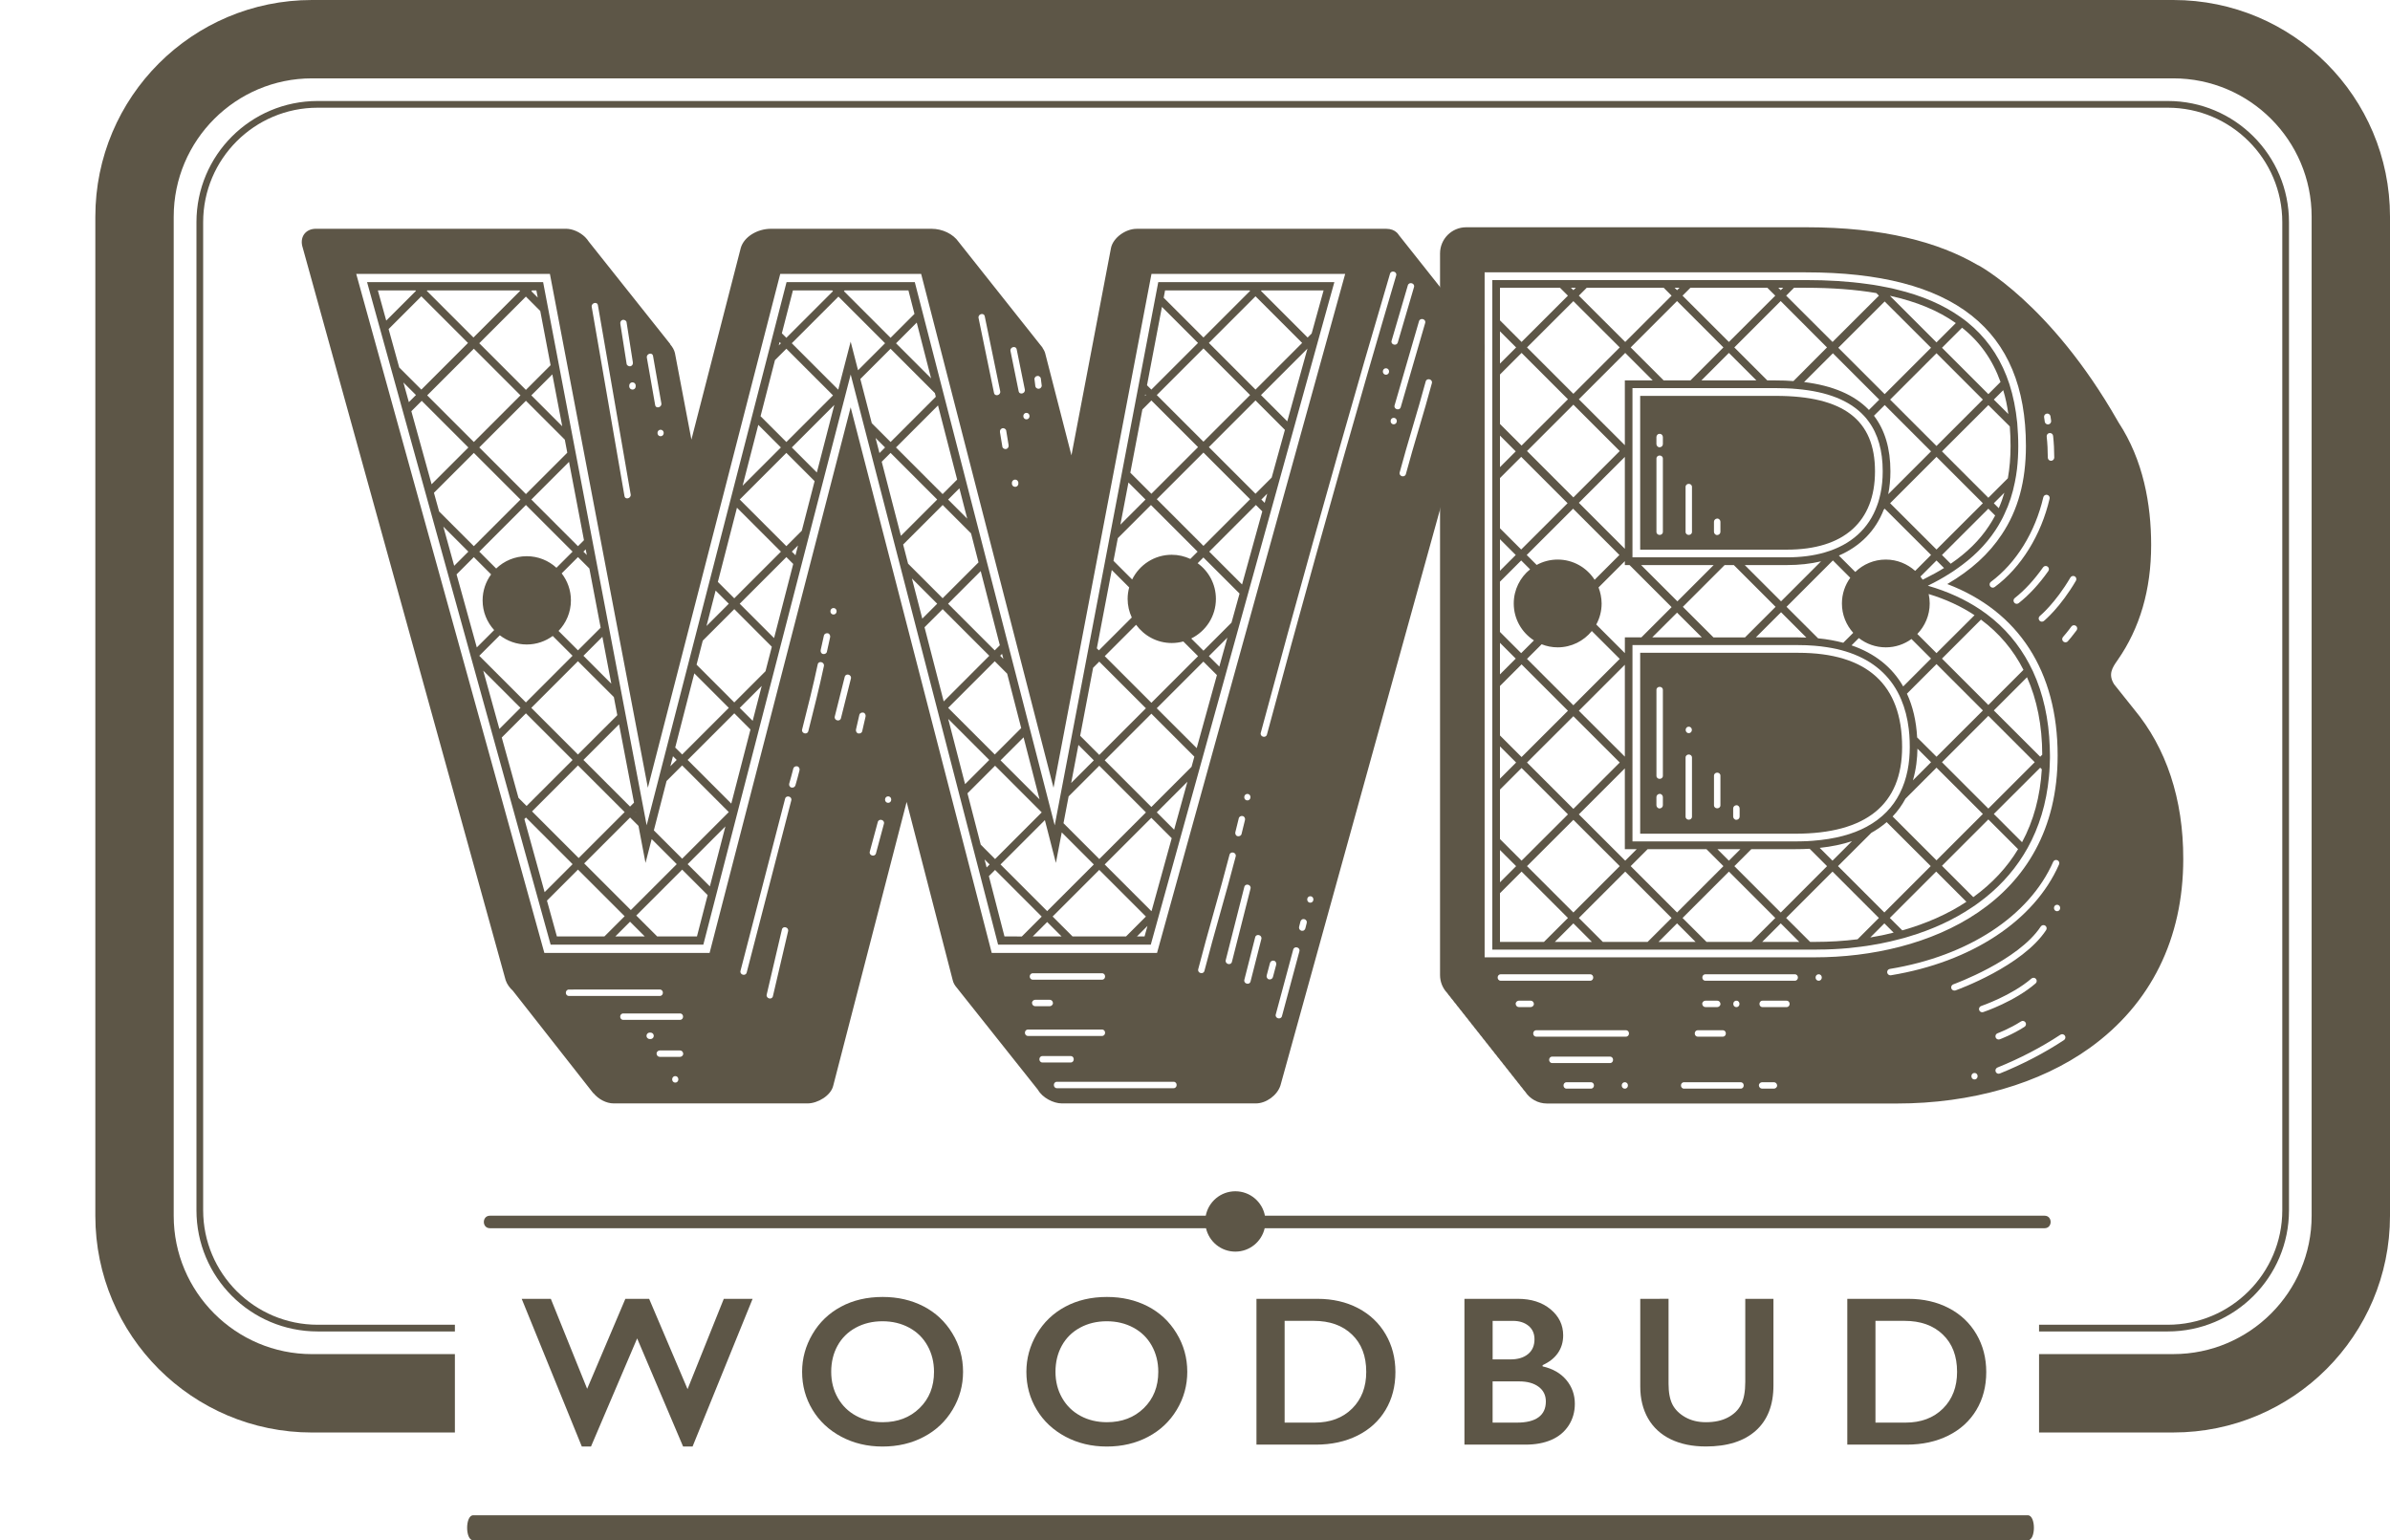 <svg xmlns="http://www.w3.org/2000/svg" xmlns:xlink="http://www.w3.org/1999/xlink" id="WOODBUD_LOGO" x="0px" y="0px" width="87.715px" height="56.534px" viewBox="107.477 26.845 87.715 56.534" xml:space="preserve">
<g>
	<path fill="#5D5647" d="M125.457,71.925c3.748,0,14.791,0,26.281,0c0.113,0.492,0.551,0.859,1.077,0.859   c0.526,0,0.964-0.367,1.077-0.859c12.299,0,24.62,0,28.623,0c0.295,0,0.296-0.459,0-0.459c-4.002,0-16.317,0-28.614,0   c-0.098-0.511-0.547-0.897-1.086-0.897c-0.54,0-0.988,0.387-1.086,0.897c-11.487,0-22.525,0-26.272,0   C125.161,71.466,125.16,71.925,125.457,71.925z"></path>
	<path fill="#5D5647" d="M181.901,82.461c-7.984,0-49.074,0-57.058,0c-0.295,0-0.296,0.918,0,0.918c7.984,0,49.074,0,57.058,0   C182.197,83.379,182.197,82.461,181.901,82.461z"></path>
	<polygon fill="#5D5647" points="131.301,74.517 130.428,74.517 129.026,77.819 127.693,74.517 126.624,74.517 128.83,79.937    129.167,79.937 130.861,75.969 132.547,79.937 132.895,79.937 135.098,74.517 134.041,74.517 132.711,77.831  "></polygon>
	<path fill="#5D5647" d="M141.369,74.791c-0.443-0.228-0.942-0.343-1.496-0.343c-0.577,0-1.088,0.119-1.532,0.358   c-0.444,0.239-0.793,0.574-1.046,1.006c-0.253,0.432-0.38,0.893-0.38,1.383c0,0.508,0.127,0.972,0.38,1.392   c0.253,0.42,0.606,0.75,1.059,0.991c0.453,0.24,0.957,0.36,1.511,0.36c0.562,0,1.067-0.118,1.515-0.355   c0.449-0.236,0.801-0.568,1.057-0.996c0.257-0.427,0.385-0.892,0.385-1.392c0-0.513-0.132-0.985-0.395-1.415   C142.165,75.349,141.812,75.019,141.369,74.791z M141.226,78.528c-0.354,0.345-0.805,0.517-1.354,0.517   c-0.363,0-0.687-0.078-0.975-0.234c-0.287-0.156-0.511-0.375-0.672-0.659c-0.161-0.283-0.242-0.602-0.242-0.958   c0-0.357,0.078-0.678,0.234-0.96s0.379-0.502,0.669-0.659c0.29-0.157,0.616-0.235,0.978-0.235s0.689,0.078,0.978,0.234   c0.29,0.156,0.515,0.376,0.674,0.661c0.159,0.285,0.24,0.605,0.24,0.96C141.757,77.739,141.58,78.183,141.226,78.528z"></path>
	<path fill="#5D5647" d="M149.599,74.791c-0.443-0.228-0.942-0.343-1.496-0.343c-0.577,0-1.088,0.119-1.532,0.358   c-0.444,0.239-0.793,0.574-1.046,1.006c-0.253,0.432-0.379,0.893-0.379,1.383c0,0.508,0.126,0.972,0.379,1.392   c0.253,0.42,0.606,0.75,1.059,0.991c0.453,0.24,0.957,0.36,1.511,0.36c0.562,0,1.067-0.118,1.514-0.355   c0.448-0.236,0.801-0.568,1.057-0.996c0.257-0.427,0.385-0.892,0.385-1.392c0-0.513-0.132-0.985-0.395-1.415   C150.395,75.349,150.041,75.019,149.599,74.791z M149.457,78.528c-0.354,0.345-0.805,0.517-1.354,0.517   c-0.363,0-0.687-0.078-0.975-0.234c-0.287-0.156-0.511-0.375-0.672-0.659c-0.161-0.283-0.242-0.602-0.242-0.958   c0-0.357,0.078-0.678,0.234-0.96c0.156-0.282,0.379-0.502,0.669-0.659c0.289-0.157,0.616-0.235,0.978-0.235   s0.689,0.078,0.978,0.234c0.29,0.156,0.515,0.376,0.674,0.661c0.159,0.285,0.24,0.605,0.24,0.96   C149.987,77.739,149.81,78.183,149.457,78.528z"></path>
	<path fill="#5D5647" d="M157.318,74.858c-0.434-0.227-0.93-0.341-1.486-0.341h-2.242v5.351h2.18c0.575,0,1.084-0.111,1.529-0.333   c0.444-0.222,0.787-0.535,1.029-0.94c0.242-0.404,0.362-0.869,0.362-1.392c0-0.513-0.12-0.976-0.36-1.387   C158.089,75.404,157.751,75.085,157.318,74.858z M157.101,78.545c-0.346,0.343-0.805,0.515-1.377,0.515h-1.1v-3.735h1.065   c0.59,0,1.059,0.167,1.407,0.502c0.349,0.334,0.523,0.79,0.523,1.368C157.621,77.751,157.447,78.201,157.101,78.545z"></path>
	<path fill="#5D5647" d="M164.653,76.506c0.129-0.187,0.194-0.402,0.194-0.648c0-0.383-0.155-0.702-0.464-0.958   c-0.309-0.256-0.709-0.383-1.199-0.383h-1.961v5.351h2.241c0.365,0,0.682-0.058,0.952-0.176c0.27-0.118,0.48-0.293,0.632-0.526   c0.151-0.234,0.227-0.499,0.227-0.795c0-0.334-0.104-0.626-0.312-0.875c-0.209-0.249-0.499-0.416-0.871-0.5V76.95   C164.337,76.84,164.525,76.691,164.653,76.506z M162.258,75.326h0.743c0.237,0,0.429,0.061,0.575,0.182   c0.146,0.121,0.218,0.286,0.218,0.493c0,0.233-0.079,0.414-0.237,0.544c-0.158,0.13-0.374,0.195-0.648,0.195h-0.651L162.258,75.326   L162.258,75.326z M164.211,78.283c0,0.256-0.089,0.449-0.268,0.58c-0.179,0.132-0.443,0.197-0.793,0.197h-0.893v-1.513h0.973   c0.299,0,0.537,0.065,0.715,0.197C164.122,77.876,164.211,78.055,164.211,78.283z"></path>
	<path fill="#5D5647" d="M167.676,74.517v3.217c0,0.449,0.096,0.841,0.287,1.174c0.192,0.333,0.47,0.588,0.833,0.764   c0.364,0.176,0.793,0.264,1.289,0.264c0.789,0,1.399-0.194,1.831-0.58c0.432-0.387,0.648-0.94,0.648-1.66v-3.179h-1.034v3.046   c0,0.355-0.051,0.632-0.153,0.833c-0.102,0.201-0.264,0.359-0.485,0.475c-0.221,0.117-0.49,0.174-0.807,0.174   c-0.288,0-0.541-0.061-0.758-0.184c-0.217-0.123-0.373-0.279-0.47-0.467c-0.096-0.189-0.143-0.443-0.143-0.763v-3.115   L167.676,74.517L167.676,74.517z"></path>
	<path fill="#5D5647" d="M179.001,74.858c-0.434-0.227-0.93-0.341-1.486-0.341h-2.241v5.351h2.18c0.575,0,1.084-0.111,1.529-0.333   c0.444-0.222,0.787-0.535,1.029-0.94c0.242-0.404,0.362-0.869,0.362-1.392c0-0.513-0.12-0.976-0.36-1.387   C179.773,75.404,179.436,75.085,179.001,74.858z M178.785,78.545c-0.346,0.343-0.805,0.515-1.377,0.515h-1.1v-3.735h1.065   c0.59,0,1.059,0.167,1.407,0.502c0.349,0.334,0.523,0.79,0.523,1.368C179.304,77.751,179.131,78.201,178.785,78.545z"></path>
</g>
<g id="Warstwa_6">
	<path fill="#5D5647" d="M195.192,34.797V71.47c0,4.392-3.561,7.952-7.952,7.952h-4.928v-2.877h4.928   c2.799,0,5.076-2.276,5.076-5.076V34.797c0-2.799-2.276-5.076-5.076-5.076h-68.312c-2.799,0-5.076,2.276-5.076,5.076V71.47   c0,2.799,2.276,5.076,5.076,5.076h5.244v2.877h-5.244c-4.392,0-7.952-3.561-7.952-7.952V34.797c0-4.392,3.561-7.952,7.952-7.952   h68.312C191.633,26.844,195.192,30.405,195.192,34.797z"></path>
	<path fill="#5D5647" d="M191.485,35v36.266c0,2.456-1.992,4.448-4.448,4.448h-4.725v-0.246h4.725c2.315,0,4.202-1.887,4.202-4.202   V35c0-2.319-1.887-4.202-4.202-4.202h-67.902c-2.319,0-4.202,1.883-4.202,4.202v36.266c0,2.315,1.883,4.202,4.202,4.202h5.037   v0.246h-5.037c-2.459,0-4.448-1.992-4.448-4.448V35c0-2.456,1.989-4.448,4.448-4.448h67.902   C189.493,30.552,191.485,32.545,191.485,35z"></path>
</g>
<g id="LOGO_WOODBUD_1_">
	<g id="LOGO_1_">
		<g id="B_1_">
			<g>
				<path fill="#5D5647" d="M185.803,52.883l-0.736-0.922c-0.232-0.372-0.06-0.619,0.126-0.885c0.82-1.173,1.233-2.586,1.233-4.227      c0-1.499-0.289-3.114-1.194-4.495c-0.001,0-0.001,0-0.001-0.001c-0.013-0.022-0.026-0.046-0.039-0.068      c-2.473-4.327-5.119-5.71-5.119-5.71l0.004,0.007c-1.453-0.855-3.485-1.396-6.313-1.396h-12.476c-0.531,0-0.96,0.431-0.96,0.962      v26.486c0,0.256,0.101,0.487,0.264,0.659c0.031,0.049,0.067,0.092,0.106,0.134c0.031,0.049,0.067,0.092,0.106,0.134      c0.031,0.049,0.067,0.092,0.106,0.134c0.031,0.049,0.067,0.092,0.106,0.134c0.031,0.049,0.067,0.092,0.106,0.134      c0.031,0.049,0.067,0.092,0.106,0.134c0.031,0.049,0.067,0.092,0.106,0.134c0.031,0.049,0.067,0.092,0.106,0.134      c0.03,0.049,0.067,0.092,0.106,0.134c0.03,0.049,0.067,0.092,0.105,0.134c0.032,0.049,0.068,0.092,0.106,0.134      c0.031,0.049,0.068,0.092,0.106,0.134c0.031,0.049,0.067,0.092,0.106,0.134c0.031,0.049,0.067,0.092,0.106,0.134      c0.031,0.049,0.067,0.092,0.106,0.134c0.031,0.049,0.067,0.092,0.106,0.134c0.031,0.049,0.067,0.092,0.106,0.134      c0.031,0.049,0.067,0.092,0.106,0.134c0.031,0.049,0.067,0.092,0.106,0.134c0.031,0.049,0.067,0.092,0.106,0.134      c0.031,0.049,0.067,0.092,0.106,0.134c0.031,0.049,0.067,0.092,0.106,0.134c0.031,0.049,0.067,0.092,0.106,0.134      c0.031,0.049,0.067,0.092,0.106,0.134c0.031,0.049,0.067,0.092,0.106,0.134c0.031,0.049,0.067,0.092,0.106,0.134      c0.031,0.049,0.067,0.092,0.106,0.134c0.172,0.263,0.466,0.436,0.803,0.436h12.834c2.74,0,5.254-0.725,7.086-2.041      c2.244-1.614,3.43-4.013,3.43-6.933C187.609,56.163,186.977,54.298,185.803,52.883z M183.623,47.999      c0.056,0.034,0.075,0.105,0.042,0.162c-0.578,0.985-1.151,1.454-1.174,1.475c-0.022,0.018-0.049,0.026-0.074,0.026      c-0.035,0-0.068-0.014-0.092-0.043c-0.042-0.05-0.034-0.125,0.017-0.166c0.005-0.004,0.565-0.465,1.12-1.409      C183.494,47.986,183.568,47.968,183.623,47.999z M182.973,60.289c-0.151,0-0.151-0.235,0-0.235      C183.125,60.054,183.125,60.289,182.973,60.289z M181.566,48.981c-0.022,0.017-0.047,0.026-0.073,0.026      c-0.035,0-0.07-0.016-0.093-0.046c-0.041-0.05-0.031-0.125,0.02-0.165c0.364-0.286,0.713-0.665,1.04-1.128      c0.037-0.054,0.112-0.065,0.164-0.028c0.054,0.037,0.066,0.111,0.028,0.165C182.312,48.286,181.947,48.681,181.566,48.981z       M182.828,42.843c0.028,0.264,0.042,0.533,0.042,0.796c0,0.066-0.054,0.119-0.119,0.119c-0.065,0-0.118-0.053-0.118-0.118      c0-0.257-0.013-0.517-0.041-0.772c-0.007-0.065,0.041-0.122,0.105-0.129C182.763,42.732,182.821,42.778,182.828,42.843z       M182.594,42.026c0.065-0.012,0.126,0.033,0.137,0.096c0.019,0.116,0.025,0.172,0.025,0.172      c0.005,0.065-0.042,0.122-0.106,0.129h-0.012c-0.06,0-0.111-0.046-0.118-0.106c0-0.003-0.004-0.053-0.022-0.154      C182.486,42.097,182.53,42.037,182.594,42.026z M182.469,45.095c0.014-0.063,0.079-0.102,0.142-0.088      c0.063,0.016,0.103,0.079,0.088,0.142c-0.313,1.342-1.047,2.525-2.014,3.241c-0.021,0.016-0.046,0.024-0.071,0.024      c-0.036,0-0.072-0.017-0.094-0.047c-0.039-0.053-0.028-0.126,0.024-0.166C181.467,47.516,182.169,46.385,182.469,45.095z       M162.556,62.841c-0.152,0-0.152-0.236,0-0.236h3.281c0.151,0,0.151,0.236,0,0.236H162.556z M163.654,63.809h-0.432      c-0.066,0-0.116-0.054-0.118-0.118c-0.004-0.064,0.056-0.118,0.118-0.118h0.432c0.066,0,0.116,0.054,0.118,0.118      C163.775,63.755,163.715,63.809,163.654,63.809z M165.862,66.802h-0.889c-0.152,0-0.151-0.235,0-0.235h0.889      C166.015,66.566,166.015,66.802,165.862,66.802z M166.565,65.863h-2.12c-0.151,0-0.151-0.236,0-0.236h2.12      C166.716,65.627,166.716,65.863,166.565,65.863z M167.11,66.802c-0.152,0-0.152-0.235,0-0.235      C167.261,66.566,167.261,66.802,167.11,66.802z M167.148,64.894h-3.287c-0.152,0-0.152-0.235,0-0.235h3.287      C167.3,64.659,167.3,64.894,167.148,64.894z M171.359,66.802h-2.075c-0.152,0-0.152-0.235,0-0.235h2.075      C171.511,66.566,171.511,66.802,171.359,66.802z M170.704,64.659c0.151,0,0.151,0.235,0,0.235h-0.914      c-0.152,0-0.152-0.235,0-0.235H170.704z M169.95,63.691c-0.003-0.064,0.056-0.118,0.119-0.118h0.432      c0.066,0,0.114,0.054,0.118,0.118c0.003,0.064-0.056,0.118-0.118,0.118h-0.432C170.003,63.809,169.954,63.755,169.95,63.691z       M171.204,63.574c0.151,0,0.151,0.235,0,0.235C171.052,63.809,171.052,63.574,171.204,63.574z M172.581,66.802h-0.432      c-0.066,0-0.116-0.054-0.119-0.118c-0.003-0.064,0.057-0.118,0.119-0.118h0.432c0.066,0,0.114,0.054,0.118,0.118      C172.702,66.748,172.643,66.802,172.581,66.802z M173.044,63.809h-0.88c-0.151,0-0.151-0.235,0-0.235h0.88      C173.196,63.574,173.196,63.809,173.044,63.809z M173.348,62.841h-3.28c-0.152,0-0.152-0.236,0-0.236h3.28      C173.5,62.605,173.5,62.841,173.348,62.841z M161.964,61.982V36.841h11.781c5.441,0,8.085,2.086,8.085,6.375      c0,1.292-0.29,2.354-0.888,3.248c-0.468,0.709-1.123,1.307-1.999,1.818c2.618,0.996,4.051,3.205,4.051,6.291      c0,5.469-4.8,7.409-8.907,7.409L161.964,61.982L161.964,61.982z M174.224,62.841c-0.151,0-0.151-0.236,0-0.236      C174.376,62.605,174.376,62.841,174.224,62.841z M176.875,62.641c-0.007,0.001-0.013,0.001-0.02,0.001      c-0.056,0-0.106-0.041-0.116-0.099c-0.012-0.064,0.033-0.125,0.097-0.135c2.878-0.472,5.119-1.943,5.994-3.93      c0.026-0.059,0.096-0.087,0.155-0.06c0.06,0.026,0.088,0.096,0.06,0.156C182.141,60.635,179.833,62.156,176.875,62.641z       M179.205,63.202c-0.05,0-0.094-0.03-0.112-0.077c-0.021-0.062,0.01-0.129,0.072-0.151c0.024-0.009,2.38-0.863,3.209-2.121      c0.036-0.055,0.109-0.07,0.163-0.035c0.055,0.036,0.07,0.11,0.035,0.164c-0.872,1.325-3.227,2.179-3.327,2.215      C179.23,63.2,179.217,63.202,179.205,63.202z M179.943,66.464c-0.152,0-0.151-0.236,0-0.236      C180.096,66.227,180.094,66.464,179.943,66.464z M180.226,63.998c-0.05,0-0.096-0.031-0.112-0.08      c-0.021-0.062,0.012-0.129,0.074-0.149c0.011-0.004,1.114-0.379,1.844-1.008c0.05-0.042,0.125-0.037,0.166,0.012      c0.042,0.05,0.037,0.123-0.012,0.166c-0.765,0.661-1.875,1.038-1.922,1.053C180.25,63.996,180.238,63.998,180.226,63.998z       M181.778,64.533c-0.448,0.288-0.889,0.451-0.908,0.458c-0.013,0.004-0.027,0.007-0.041,0.007c-0.049,0-0.093-0.029-0.111-0.077      c-0.022-0.06,0.009-0.129,0.07-0.151c0.004-0.001,0.437-0.163,0.862-0.435c0.055-0.036,0.129-0.019,0.164,0.036      C181.849,64.425,181.834,64.499,181.778,64.533z M183.226,65.02c-0.717,0.473-1.509,0.885-2.353,1.226      c-0.014,0.005-0.029,0.009-0.043,0.009c-0.047,0-0.091-0.028-0.11-0.074c-0.025-0.06,0.005-0.129,0.065-0.154      c0.829-0.335,1.607-0.74,2.311-1.204c0.055-0.035,0.128-0.02,0.164,0.034C183.296,64.911,183.28,64.985,183.226,65.02z       M183.691,49.979c-0.125,0.172-0.296,0.374-0.323,0.403c-0.024,0.026-0.055,0.039-0.088,0.039c-0.028,0-0.057-0.012-0.08-0.031      c-0.049-0.043-0.051-0.119-0.008-0.167c0.026-0.027,0.189-0.219,0.306-0.382c0.038-0.053,0.112-0.064,0.165-0.026      C183.716,49.852,183.729,49.926,183.691,49.979z"></path>
				<path fill="#5D5647" d="M172.649,41.375h-4.976v5.644h5.387c2.083,0,3.231-1.022,3.231-2.874      C176.292,42.256,175.136,41.375,172.649,41.375z M168.506,46.365c0,0.152-0.236,0.151-0.236,0v-2.687      c0-0.152,0.236-0.151,0.236,0V46.365z M168.506,43.143c0,0.033-0.013,0.06-0.035,0.084c-0.021,0.022-0.053,0.033-0.084,0.034      c-0.029,0.003-0.063-0.013-0.083-0.034c-0.021-0.021-0.035-0.054-0.035-0.084v-0.257c0-0.033,0.013-0.06,0.035-0.084      c0.021-0.024,0.053-0.034,0.083-0.035s0.064,0.014,0.084,0.035c0.021,0.021,0.035,0.054,0.035,0.084V43.143z M169.574,46.365      c0,0.152-0.235,0.151-0.235,0v-1.647c0-0.152,0.235-0.151,0.235,0V46.365z M170.618,46.365c0,0.066-0.054,0.116-0.118,0.118      c-0.064,0.004-0.119-0.056-0.119-0.118v-0.369c0-0.066,0.055-0.116,0.119-0.118c0.064-0.004,0.118,0.056,0.118,0.118V46.365z"></path>
				<path fill="#5D5647" d="M173.471,50.805h-5.798v6.64h5.693c2.602,0,3.92-1.071,3.92-3.181      C177.286,51.969,176.001,50.805,173.471,50.805z M169.456,53.518c0.152,0,0.152,0.235,0,0.235      C169.305,53.754,169.305,53.518,169.456,53.518z M168.506,56.4c0,0.066-0.055,0.116-0.119,0.118      c-0.063,0.004-0.118-0.056-0.118-0.118v-0.299c0-0.066,0.054-0.116,0.118-0.118c0.064-0.004,0.119,0.056,0.119,0.118V56.4z       M168.506,55.318c0,0.152-0.236,0.152-0.236,0v-3.15c0-0.151,0.236-0.151,0.236,0V55.318z M169.574,56.817      c0,0.152-0.235,0.151-0.235,0v-2.165c0-0.152,0.235-0.151,0.235,0V56.817z M170.618,56.4c0,0.151-0.236,0.151-0.236,0v-1.082      c0-0.152,0.236-0.152,0.236,0V56.4z M171.323,56.817c0,0.066-0.054,0.116-0.118,0.118c-0.064,0.004-0.119-0.056-0.119-0.118      v-0.299c0-0.066,0.055-0.116,0.119-0.118c0.064-0.004,0.118,0.056,0.118,0.118V56.817z"></path>
			</g>
			<path fill="#5D5647" d="M182.705,54.27c-0.033-1.027-0.239-1.964-0.618-2.786c-0.042-0.089-0.088-0.18-0.134-0.267     c-0.378-0.717-0.9-1.338-1.568-1.836c-0.075-0.057-0.153-0.111-0.234-0.165c-0.55-0.368-1.19-0.663-1.921-0.873     c0.286-0.139,0.552-0.286,0.801-0.446c0.082-0.05,0.163-0.103,0.241-0.16c0.594-0.409,1.074-0.878,1.437-1.428     c0.073-0.109,0.139-0.219,0.201-0.335c0.05-0.088,0.095-0.177,0.134-0.267c0.173-0.359,0.297-0.746,0.38-1.164     c0.033-0.156,0.057-0.314,0.078-0.479c0.031-0.269,0.047-0.552,0.047-0.847c0-0.142-0.003-0.281-0.01-0.418     c-0.007-0.146-0.017-0.29-0.028-0.43c-0.052-0.522-0.149-0.996-0.288-1.428c-0.033-0.102-0.068-0.198-0.106-0.295     c-0.317-0.812-0.802-1.463-1.43-1.971c-0.073-0.061-0.151-0.118-0.229-0.173c-0.659-0.474-1.456-0.812-2.372-1.031     c-0.113-0.031-0.229-0.057-0.347-0.078c-0.085-0.019-0.17-0.035-0.257-0.05c-0.156-0.031-0.314-0.054-0.477-0.075     c-0.703-0.099-1.459-0.144-2.259-0.144h-11.5v24.576h11.843c0.035,0,0.068,0,0.104-0.003c0.382,0,0.763-0.019,1.138-0.054     c0.151-0.014,0.303-0.033,0.451-0.052c0.488-0.064,0.965-0.156,1.428-0.281c0.106-0.026,0.211-0.054,0.314-0.088     c0.845-0.25,1.634-0.607,2.327-1.074c0.085-0.054,0.167-0.113,0.25-0.174c0.654-0.477,1.214-1.062,1.645-1.759     c0.052-0.082,0.102-0.167,0.149-0.253c0.416-0.751,0.689-1.621,0.781-2.62c0.012-0.123,0.021-0.248,0.026-0.375     c0.004-0.099,0.007-0.201,0.01-0.303v-0.092C182.71,54.471,182.708,54.372,182.705,54.27z M180.18,49.587     c0.663,0.491,1.187,1.109,1.56,1.844l-1.289,1.289l-1.702-1.702L180.18,49.587z M177.838,53.912     c-0.033-0.607-0.16-1.145-0.375-1.607l1.086-1.086l1.702,1.702l-1.702,1.699L177.838,53.912z M178.348,54.821l-0.666,0.666     c0.12-0.41,0.163-0.815,0.167-1.164L178.348,54.821z M166.145,48.406l0.965-0.965v0.144h0.173l1.544,1.544l-1.109,1.109h-0.607     v0.579l-1.05-1.05c0.126-0.229,0.197-0.493,0.197-0.772C166.256,48.787,166.215,48.589,166.145,48.406z M165.422,45.3     l1.688-1.685v3.373L165.422,45.3z M175.492,50.072l-0.366,0.365c-0.286-0.075-0.594-0.132-0.923-0.163l-1.159-1.157l1.702-1.702     l0.637,0.637c-0.192,0.265-0.306,0.59-0.306,0.942C175.076,49.409,175.235,49.786,175.492,50.072z M169.937,50.239h-1.822     l0.911-0.908L169.937,50.239z M167.707,47.585h2.663l-1.331,1.331L167.707,47.585z M169.239,49.118l1.532-1.532h0.34l1.532,1.532     l-1.123,1.122h-1.157L169.239,49.118z M171.511,47.585h1.549c0.453,0,0.871-0.047,1.251-0.137l-1.468,1.468L171.511,47.585z      M172.843,49.316l0.93,0.93c-0.099-0.004-0.201-0.007-0.303-0.007h-1.551L172.843,49.316z M174.451,47.12     c-0.409,0.12-0.873,0.181-1.391,0.181h-5.67v-6.211h5.259c0.13,0,0.257,0.003,0.382,0.007c0.137,0.004,0.272,0.014,0.399,0.026     c1.109,0.096,1.92,0.418,2.439,0.965c0.066,0.068,0.127,0.139,0.181,0.217c0.352,0.472,0.524,1.084,0.524,1.836     c0,0.29-0.026,0.564-0.081,0.819c-0.024,0.109-0.05,0.215-0.082,0.317c-0.012,0.038-0.024,0.073-0.038,0.109     C176.068,46.25,175.409,46.842,174.451,47.12z M167.39,50.522h0.441h2.814h2.825c0.208,0,0.41,0.007,0.602,0.024     c0.158,0.012,0.31,0.031,0.456,0.054c0.125,0.019,0.248,0.042,0.366,0.068c0.109,0.026,0.215,0.054,0.317,0.085     c0.88,0.269,1.521,0.77,1.91,1.491c0.047,0.088,0.092,0.177,0.13,0.272c0.137,0.324,0.232,0.685,0.279,1.084     c0.017,0.139,0.028,0.286,0.033,0.434v0.003c0.003,0.075,0.004,0.151,0.004,0.226c0,0.564-0.092,1.166-0.371,1.709     c-0.243,0.477-0.631,0.908-1.223,1.223c-0.498,0.267-1.143,0.448-1.971,0.51c-0.123,0.01-0.25,0.017-0.382,0.019     c-0.082,0.004-0.167,0.004-0.253,0.004h-5.977V50.522z M177.326,52.04c-0.406-0.709-1.043-1.215-1.896-1.508l0.268-0.268     c0.273,0.213,0.616,0.341,0.99,0.341c0.352,0,0.677-0.114,0.942-0.306l0.718,0.718L177.326,52.04z M177.765,47.799     c-0.286-0.257-0.663-0.416-1.077-0.416c-0.436,0-0.831,0.173-1.121,0.455l-0.602-0.602c0.786-0.34,1.35-0.916,1.648-1.688     l0.033-0.033l1.702,1.699L177.765,47.799z M176.846,45.315l1.702-1.702l1.702,1.702l-1.702,1.699L176.846,45.315z      M176.846,41.512l1.702-1.702l1.702,1.702l-1.702,1.702L176.846,41.512z M178.348,43.412l-1.572,1.572     c0.054-0.262,0.081-0.543,0.081-0.84c0-0.836-0.203-1.515-0.604-2.04l0.395-0.392L178.348,43.412z M176.068,41.892     c-0.529-0.552-1.322-0.894-2.38-1.024l1.058-1.057l1.702,1.702L176.068,41.892z M173.298,40.832     c-0.208-0.017-0.423-0.024-0.649-0.024h-0.31l-1.211-1.211l1.702-1.702l1.699,1.702L173.298,40.832z M171.939,40.808h-2.02     l1.01-1.01L171.939,40.808z M169.517,40.808h-0.982l-1.211-1.211l1.702-1.702l1.702,1.702L169.517,40.808z M168.134,40.808     h-1.024v2.377l-1.688-1.685l1.702-1.702L168.134,40.808z M165.221,41.299l-1.702-1.702l1.702-1.699l1.702,1.699L165.221,41.299z      M166.923,43.4l-1.702,1.702l-1.702-1.702l1.702-1.702L166.923,43.4z M166.911,47.215l-0.91,0.91     c-0.287-0.446-0.786-0.742-1.355-0.742c-0.28,0-0.543,0.072-0.772,0.197l-0.365-0.365l1.702-1.699L166.911,47.215z      M164.645,50.605c0.506,0,0.957-0.234,1.253-0.599l1.025,1.023l-1.702,1.702l-1.702-1.702l0.538-0.537     C164.239,50.565,164.437,50.605,164.645,50.605z M167.11,51.244v3.373l-1.688-1.685L167.11,51.244z M166.923,54.832l-1.702,1.702     l-1.702-1.702l1.702-1.699L166.923,54.832z M166.923,58.635l-1.702,1.702l-1.702-1.702l1.702-1.699L166.923,58.635z      M165.422,56.735l1.688-1.688v2.965h0.437l-0.423,0.423L165.422,56.735z M167.947,58.012h2.158l0.623,0.623l-1.702,1.702     l-1.702-1.702L167.947,58.012z M170.507,58.012h0.845l-0.423,0.423L170.507,58.012z M171.753,58.012h1.614     c0.181,0,0.359-0.004,0.526-0.014l0.638,0.638l-1.699,1.702l-1.702-1.702L171.753,58.012z M174.262,57.965     c0.446-0.047,0.84-0.132,1.185-0.246l-0.716,0.716L174.262,57.965z M176.157,57.412c0.212-0.118,0.399-0.25,0.562-0.392     l1.617,1.614l-1.702,1.702l-1.702-1.702L176.157,57.412z M176.938,56.813c0.194-0.205,0.349-0.425,0.472-0.654l1.138-1.138     l1.702,1.699l-1.702,1.702L176.938,56.813z M178.749,54.821l1.702-1.702l1.702,1.702l-1.702,1.702L178.749,54.821z      M178.548,50.817l-0.704-0.703c0.28-0.29,0.455-0.685,0.455-1.12c0-0.119-0.014-0.234-0.038-0.346     c0.628,0.191,1.19,0.45,1.683,0.777L178.548,50.817z M178.107,48.089l-0.067,0.033c-0.026-0.04-0.053-0.078-0.082-0.115     l0.59-0.59l0.276,0.276C178.603,47.831,178.362,47.963,178.107,48.089z M180.472,46.151c-0.342,0.522-0.808,0.979-1.402,1.385     l-0.321-0.321l1.702-1.699l0.25,0.25C180.633,45.898,180.555,46.025,180.472,46.151z M180.833,45.497l-0.181-0.181l0.387-0.387     C180.982,45.126,180.914,45.315,180.833,45.497z M181.238,42.496v0.003c0.019,0.232,0.028,0.47,0.028,0.717     c0,0.42-0.033,0.815-0.099,1.183l-0.716,0.716l-1.702-1.702l1.702-1.699L181.238,42.496z M181.185,42.042l-0.533-0.531     l0.345-0.345C181.082,41.444,181.143,41.736,181.185,42.042z M179.486,38.873c0.654,0.517,1.122,1.18,1.412,1.992l-0.446,0.446     l-1.702-1.702L179.486,38.873z M176.852,37.704c0.963,0.212,1.763,0.543,2.405,0.999l-0.709,0.709l-1.702-1.702L176.852,37.704z      M176.646,37.91l1.702,1.699l-1.702,1.702l-1.702-1.702L176.646,37.91z M173.32,37.407h0.425c0.961,0,1.825,0.064,2.595,0.195     l0.095,0.095l-1.702,1.699l-1.702-1.699L173.32,37.407z M172.921,37.407l-0.089,0.089l-0.089-0.089H172.921z M169.517,37.407     h2.824l0.29,0.29l-1.702,1.699l-1.702-1.699L169.517,37.407z M169.116,37.407l-0.089,0.089l-0.089-0.089H169.116z      M165.712,37.407h2.824l0.29,0.29l-1.702,1.699l-1.702-1.699L165.712,37.407z M165.31,37.407l-0.089,0.089l-0.089-0.089H165.31z      M162.527,37.407h2.204l0.29,0.29l-1.701,1.699l-0.793-0.793C162.527,38.603,162.527,37.407,162.527,37.407z M162.527,39.005     l0.593,0.593l-0.593,0.593V39.005z M162.527,40.591l0.793-0.793l1.702,1.702l-1.702,1.699l-0.793-0.793V40.591z M162.527,42.833     l0.579,0.579l-0.579,0.579V42.833z M162.527,44.392l0.779-0.779l1.702,1.702l-1.702,1.699l-0.779-0.779V44.392z M162.527,46.636     l0.579,0.579l-0.579,0.579V46.636z M162.527,48.195l0.779-0.779l0.326,0.326c-0.365,0.295-0.599,0.747-0.599,1.253     c0,0.569,0.295,1.069,0.741,1.355l-0.469,0.468l-0.779-0.779V48.195z M162.527,50.439l0.579,0.579l-0.579,0.579V50.439z      M162.527,52.023l0.793-0.793l1.702,1.702l-1.702,1.699l-0.793-0.793V52.023z M162.527,54.24l0.593,0.593l-0.593,0.593V54.24z      M162.527,55.826l0.793-0.793l1.702,1.702l-1.702,1.699l-0.793-0.793V55.826z M162.527,58.043l0.593,0.593l-0.593,0.593V58.043z      M162.527,61.416v-1.787l0.793-0.793l1.702,1.702l-0.88,0.878H162.527z M164.541,61.416l0.68-0.68l0.68,0.68H164.541z      M166.302,61.416l-0.88-0.878l1.702-1.702l1.702,1.702l-0.88,0.878H166.302z M168.346,61.416l0.68-0.68l0.68,0.68H168.346z      M170.108,61.416l-0.88-0.878l1.702-1.702l1.702,1.702l-0.88,0.878H170.108z M172.152,61.416l0.68-0.68l0.68,0.68H172.152z      M175.652,61.32c-0.505,0.064-1.029,0.096-1.565,0.096h-0.177l-0.88-0.878l1.702-1.702l1.702,1.702L175.652,61.32z      M176.118,61.253l0.517-0.517l0.34,0.34C176.695,61.147,176.41,61.206,176.118,61.253z M177.293,60.993l-0.458-0.456l1.702-1.702     l1.109,1.109C178.967,60.393,178.169,60.746,177.293,60.993z M179.899,59.773l-1.15-1.15l1.702-1.702l1.091,1.091     C181.136,58.687,180.586,59.275,179.899,59.773z M181.688,57.757l-1.036-1.036l1.702-1.699l0.059,0.059     C182.354,56.078,182.111,56.974,181.688,57.757z M182.354,54.62l-1.702-1.699l1.218-1.218c0.366,0.819,0.557,1.775,0.559,2.842     L182.354,54.62z"></path>
		</g>
		<g id="W_1_">
			<g>
				<path fill="#5D5647" d="M161.845,39.292L161.845,39.292l-3.028-3.818c-0.019-0.032-0.042-0.059-0.068-0.085l-0.012-0.014      l-0.001,0.001c-0.089-0.082-0.217-0.133-0.376-0.133h-9.166c-0.41,0-0.859,0.327-0.941,0.695l-1.453,7.62l-0.965-3.751      c-0.021-0.073-0.058-0.139-0.101-0.202l0.004-0.003l-0.041-0.05c-0.01-0.013-0.02-0.027-0.033-0.041l-3.004-3.787      c-0.201-0.292-0.596-0.482-0.996-0.482h-5.893c-0.491,0-0.982,0.286-1.105,0.695l-1.814,7.043l-0.604-3.175      c-0.026-0.116-0.091-0.226-0.176-0.324l0.007-0.003l-2.994-3.765c-0.037-0.056-0.079-0.111-0.129-0.16l-0.004-0.005      c-0.094-0.091-0.209-0.168-0.331-0.222c-0.122-0.054-0.252-0.085-0.378-0.085h-9.166c-0.408,0-0.613,0.327-0.49,0.695      l7.447,26.884c0.05,0.148,0.146,0.281,0.265,0.389l2.955,3.765l0.001-0.009c0.185,0.226,0.474,0.379,0.743,0.379h7.119      c0.368,0,0.859-0.287,0.941-0.655l2.693-10.411l1.691,6.542c0.022,0.103,0.08,0.198,0.155,0.284l2.974,3.742      c0.164,0.289,0.564,0.498,0.877,0.498h7.121c0.368,0,0.778-0.287,0.9-0.655l7.448-26.884      C161.982,39.607,161.95,39.422,161.845,39.292z M159.145,37.32c0.042-0.146,0.271-0.083,0.227,0.063      c-0.198,0.678-0.397,1.353-0.595,2.031c-0.042,0.146-0.271,0.083-0.227-0.063C158.748,38.674,158.947,37.998,159.145,37.32z       M145.478,40.677c0.021-0.022,0.053-0.033,0.083-0.034c0.029-0.003,0.063,0.013,0.083,0.034c0.012,0.012,0.02,0.024,0.025,0.038      c0.008,0.014,0.012,0.029,0.01,0.046c0.01,0.079,0.02,0.157,0.03,0.235c0.004,0.03-0.016,0.063-0.035,0.084      c-0.021,0.022-0.054,0.033-0.084,0.035c-0.029,0.001-0.063-0.014-0.083-0.035c-0.012-0.012-0.02-0.024-0.025-0.038      c-0.007-0.014-0.011-0.029-0.01-0.046c-0.01-0.079-0.02-0.157-0.029-0.235C145.438,40.731,145.457,40.698,145.478,40.677z       M145.148,42.235c-0.152,0-0.152-0.235,0-0.235C145.299,42,145.299,42.235,145.148,42.235z M144.79,39.666      c0.1,0.493,0.2,0.984,0.299,1.475c0.03,0.149-0.197,0.212-0.227,0.063c-0.1-0.491-0.2-0.982-0.299-1.475      C144.532,39.582,144.759,39.519,144.79,39.666z M144.851,44.567v0.029c0,0.021-0.004,0.042-0.016,0.06      c-0.005,0.008-0.012,0.016-0.018,0.024c-0.016,0.014-0.033,0.025-0.053,0.03c-0.01,0.001-0.02,0.003-0.031,0.004      c-0.016,0-0.031-0.004-0.045-0.01c-0.014-0.005-0.028-0.013-0.038-0.025c-0.012-0.012-0.02-0.024-0.025-0.038      c-0.008-0.014-0.012-0.029-0.01-0.046v-0.029c0-0.021,0.005-0.042,0.016-0.059c0.007-0.008,0.012-0.016,0.019-0.024      c0.014-0.014,0.031-0.025,0.051-0.03c0.012-0.003,0.021-0.004,0.031-0.004c0.017-0.001,0.031,0.003,0.046,0.01      c0.014,0.004,0.027,0.012,0.038,0.025c0.011,0.01,0.019,0.024,0.024,0.038C144.85,44.535,144.853,44.551,144.851,44.567z       M144.26,42.565c0.056-0.019,0.134,0.021,0.145,0.082c0.029,0.177,0.059,0.355,0.088,0.532c0.011,0.065-0.017,0.123-0.083,0.145      c-0.056,0.018-0.134-0.021-0.145-0.082c-0.029-0.177-0.059-0.355-0.088-0.532C144.167,42.645,144.195,42.587,144.26,42.565z       M143.618,38.455c0.189,0.916,0.379,1.832,0.567,2.748c0.031,0.149-0.196,0.212-0.227,0.063      c-0.188-0.916-0.378-1.832-0.567-2.748C143.36,38.369,143.588,38.306,143.618,38.455z M131.721,42.855      c-0.151,0-0.151-0.236,0-0.236C131.874,42.619,131.874,42.855,131.721,42.855z M131.444,39.91      c0.102,0.579,0.204,1.16,0.305,1.739c0.027,0.148-0.201,0.212-0.227,0.063c-0.101-0.579-0.203-1.16-0.305-1.739      C131.191,39.824,131.418,39.761,131.444,39.91z M130.773,40.914c0.011,0.01,0.019,0.024,0.024,0.038      c0.008,0.013,0.012,0.029,0.01,0.045v0.03c0,0.021-0.004,0.041-0.016,0.059c-0.005,0.008-0.012,0.016-0.018,0.024      c-0.014,0.014-0.033,0.025-0.053,0.03c-0.01,0.001-0.02,0.004-0.031,0.004c-0.016,0-0.031-0.004-0.045-0.01      c-0.014-0.004-0.028-0.013-0.038-0.025c-0.012-0.012-0.02-0.024-0.025-0.038c-0.008-0.013-0.012-0.029-0.01-0.045v-0.03      c0-0.021,0.005-0.041,0.016-0.059c0.007-0.008,0.012-0.016,0.019-0.024c0.014-0.014,0.031-0.025,0.051-0.03      c0.012-0.001,0.021-0.004,0.031-0.004c0.017-0.001,0.031,0.004,0.046,0.01C130.749,40.893,130.762,40.902,130.773,40.914z       M130.326,38.586c0.058-0.014,0.135,0.02,0.146,0.083c0.077,0.49,0.154,0.981,0.231,1.471c0.01,0.063-0.014,0.126-0.082,0.146      c-0.057,0.014-0.135-0.02-0.146-0.083c-0.077-0.49-0.154-0.981-0.231-1.471C130.234,38.669,130.259,38.606,130.326,38.586z       M129.421,38.049c0.401,2.313,0.801,4.626,1.202,6.941c0.026,0.149-0.202,0.212-0.227,0.063      c-0.401-2.313-0.801-4.626-1.202-6.941C129.168,37.962,129.396,37.899,129.421,38.049z M128.358,63.4      c-0.152,0-0.152-0.235,0-0.235c1.111,0,2.223-0.001,3.334-0.001c0.152,0,0.151,0.236,0,0.236H128.358z M130.352,64.042h2.081      c0.151,0,0.151,0.235,0,0.235h-2.081C130.201,64.278,130.201,64.042,130.352,64.042z M131.46,64.908      c-0.004,0.014-0.012,0.028-0.024,0.038c-0.012,0.011-0.024,0.02-0.038,0.025c-0.014,0.008-0.029,0.011-0.046,0.01h-0.029      c-0.021,0-0.042-0.005-0.059-0.016c-0.008-0.007-0.016-0.012-0.024-0.019c-0.016-0.014-0.026-0.031-0.031-0.051      c-0.001-0.011-0.003-0.021-0.004-0.031c-0.001-0.017,0.003-0.031,0.01-0.046c0.004-0.014,0.012-0.027,0.025-0.038      c0.01-0.012,0.022-0.019,0.037-0.024c0.014-0.008,0.029-0.012,0.046-0.01h0.029c0.021,0,0.042,0.004,0.059,0.016      c0.008,0.005,0.017,0.012,0.025,0.018c0.014,0.014,0.025,0.033,0.03,0.053c0.001,0.01,0.003,0.02,0.004,0.031      C131.471,64.878,131.468,64.894,131.46,64.908z M132.26,66.579c-0.152,0-0.151-0.236,0-0.236      C132.412,66.343,132.411,66.579,132.26,66.579z M132.433,65.636h-0.741c-0.066,0-0.116-0.054-0.118-0.118      c-0.004-0.064,0.056-0.118,0.118-0.118h0.741c0.066,0,0.116,0.054,0.118,0.118C132.555,65.583,132.495,65.636,132.433,65.636z       M136.401,61.023c-0.186,0.795-0.372,1.591-0.558,2.387c-0.035,0.148-0.263,0.085-0.227-0.063      c0.186-0.795,0.372-1.591,0.558-2.387C136.208,60.813,136.435,60.876,136.401,61.023z M136.518,56.223      c-0.546,2.106-1.092,4.212-1.637,6.318c-0.038,0.147-0.265,0.084-0.227-0.063c0.545-2.106,1.091-4.212,1.637-6.318      C136.329,56.014,136.557,56.077,136.518,56.223z M136.82,55.117c-0.045,0.185-0.097,0.369-0.15,0.552      c-0.019,0.064-0.083,0.096-0.146,0.082c-0.062-0.013-0.1-0.085-0.082-0.145c0.051-0.183,0.104-0.367,0.15-0.552      c0.016-0.064,0.084-0.096,0.146-0.082C136.802,54.987,136.835,55.058,136.82,55.117z M137.715,51.293      c-0.171,0.801-0.372,1.595-0.572,2.388c-0.038,0.148-0.265,0.085-0.227-0.063c0.201-0.794,0.402-1.588,0.572-2.388      C137.519,51.081,137.746,51.144,137.715,51.293z M137.943,50.235c-0.039,0.177-0.079,0.355-0.118,0.532      c-0.014,0.064-0.085,0.096-0.145,0.082c-0.065-0.014-0.096-0.085-0.083-0.145c0.039-0.177,0.079-0.355,0.118-0.532      c0.014-0.065,0.087-0.096,0.146-0.083C137.925,50.103,137.956,50.174,137.943,50.235z M138.068,49.163      c0.151,0,0.151,0.236,0,0.236C137.916,49.401,137.916,49.163,138.068,49.163z M138.706,51.751      c-0.122,0.485-0.243,0.969-0.365,1.454c-0.037,0.147-0.264,0.084-0.227-0.063c0.122-0.486,0.243-0.97,0.365-1.454      C138.516,51.54,138.743,51.602,138.706,51.751z M139.244,53.146c-0.042,0.179-0.082,0.357-0.123,0.536      c-0.014,0.065-0.085,0.096-0.145,0.083c-0.064-0.014-0.096-0.085-0.083-0.146c0.042-0.179,0.082-0.357,0.123-0.536      c0.014-0.065,0.085-0.096,0.146-0.083C139.225,53.014,139.257,53.085,139.244,53.146z M139.918,57.081      c-0.096,0.361-0.194,0.724-0.292,1.085c-0.039,0.147-0.267,0.084-0.227-0.063c0.097-0.362,0.195-0.724,0.293-1.085      C139.73,56.871,139.958,56.934,139.918,57.081z M140.073,56.311c-0.152,0-0.152-0.236,0-0.236      C140.224,56.075,140.224,56.311,140.073,56.311z M138.697,41.795l-5.177,20.025h-6.065l-6.904-24.921h7.108l3.595,18.859      l4.858-18.859h5.172l4.858,18.859l3.595-18.859h7.109l-6.905,24.921h-6.067L138.697,41.795z M153.257,55.986      c0.152,0,0.151,0.236,0,0.236C153.104,56.223,153.104,55.986,153.257,55.986z M153.169,56.942      c-0.041,0.172-0.087,0.341-0.126,0.512c-0.014,0.064-0.085,0.096-0.146,0.082c-0.063-0.013-0.096-0.084-0.082-0.145      c0.041-0.172,0.087-0.341,0.126-0.512c0.014-0.064,0.084-0.096,0.145-0.082C153.15,56.812,153.183,56.881,153.169,56.942z       M145.383,62.803c-0.152,0-0.151-0.236,0-0.236h2.538c0.152,0,0.151,0.236,0,0.236H145.383z M146.121,63.659      c0.003,0.063-0.056,0.118-0.118,0.118h-0.532c-0.066,0-0.116-0.054-0.118-0.118c-0.004-0.064,0.056-0.119,0.118-0.119h0.532      C146.069,63.54,146.118,63.595,146.121,63.659z M145.206,64.868c-0.151,0-0.151-0.235,0-0.235h2.715      c0.152,0,0.151,0.235,0,0.235H145.206z M145.738,65.606h1.033c0.151,0,0.151,0.236,0,0.236h-1.033      C145.585,65.842,145.585,65.606,145.738,65.606z M150.547,66.786h-4.279c-0.151,0-0.151-0.236,0-0.236h4.279      C150.699,66.549,150.699,66.786,150.547,66.786z M151.453,62.417c0.362-1.407,0.786-2.794,1.148-4.199      c0.038-0.148,0.265-0.085,0.227,0.063c-0.362,1.405-0.786,2.794-1.148,4.199C151.642,62.627,151.415,62.564,151.453,62.417z       M152.463,62.084c0.227-0.895,0.456-1.79,0.682-2.687c0.038-0.147,0.265-0.084,0.227,0.063      c-0.226,0.896-0.454,1.792-0.682,2.687C152.654,62.295,152.427,62.233,152.463,62.084z M153.77,61.309      c-0.133,0.519-0.264,1.039-0.397,1.56c-0.037,0.147-0.264,0.084-0.227-0.063c0.133-0.52,0.264-1.039,0.397-1.56      C153.58,61.099,153.807,61.162,153.77,61.309z M154.194,62.708c-0.018,0.064-0.084,0.096-0.146,0.083      c-0.063-0.014-0.099-0.085-0.082-0.146c0.041-0.151,0.08-0.304,0.121-0.456c0.017-0.064,0.083-0.096,0.145-0.083      c0.063,0.014,0.099,0.087,0.083,0.146C154.275,62.404,154.234,62.555,154.194,62.708z M155.166,61.761      c-0.213,0.794-0.426,1.587-0.64,2.38c-0.039,0.147-0.267,0.084-0.227-0.063c0.213-0.794,0.426-1.587,0.64-2.38      C154.979,61.551,155.206,61.614,155.166,61.761z M155.434,60.726c-0.017,0.066-0.034,0.131-0.05,0.197      c-0.008,0.03-0.028,0.054-0.054,0.071c-0.027,0.017-0.06,0.018-0.091,0.012c-0.028-0.007-0.056-0.029-0.071-0.054      c-0.016-0.027-0.02-0.062-0.012-0.091c0.017-0.066,0.034-0.131,0.05-0.197c0.008-0.03,0.029-0.054,0.055-0.071      c0.027-0.017,0.06-0.018,0.091-0.011c0.028,0.007,0.056,0.029,0.071,0.054C155.439,60.662,155.442,60.697,155.434,60.726z       M155.566,59.976c-0.151,0-0.151-0.235,0-0.235C155.718,59.741,155.718,59.976,155.566,59.976z M155.776,47.221      c-0.61,2.191-1.212,4.386-1.801,6.584c-0.039,0.147-0.267,0.084-0.227-0.063c0.326-1.214,0.655-2.426,0.987-3.637      c0.617-2.251,1.246-4.5,1.884-6.745c0.613-2.158,1.236-4.314,1.872-6.465c0.042-0.146,0.271-0.084,0.227,0.062      c-0.35,1.183-0.695,2.368-1.038,3.553C157.034,42.744,156.401,44.981,155.776,47.221z M158.343,40.598      c-0.152,0-0.152-0.235,0-0.235S158.495,40.598,158.343,40.598z M158.627,42.418c-0.151,0-0.151-0.236,0-0.236      C158.779,42.181,158.779,42.418,158.627,42.418z M158.659,41.724c0.299-1.03,0.598-2.058,0.896-3.087      c0.042-0.146,0.269-0.084,0.227,0.063c-0.298,1.028-0.596,2.058-0.896,3.087C158.846,41.933,158.618,41.87,158.659,41.724z       M160.028,40.91c-0.298,1.117-0.655,2.218-0.954,3.335c-0.041,0.147-0.268,0.084-0.227-0.063      c0.298-1.117,0.655-2.218,0.954-3.335C159.84,40.701,160.068,40.763,160.028,40.91z"></path>
				<path fill="#5D5647" d="M141.051,37.201h-4.707l-5.134,19.935l-3.8-19.935h-6.461l6.706,24.205l0.031,0.111h5.604l5.408-20.926      l5.41,20.926h5.604l6.525-23.556l0.212-0.76h-6.463l-3.8,19.937L141.051,37.201z M145.629,56.184l-1.431-1.431l0.845-0.845      L145.629,56.184z M144.253,50.844l0.049,0.188l-0.119-0.119L144.253,50.844z M144.172,50.528l-0.188,0.188l-1.712-1.712      l1.198-1.198L144.172,50.528z M142.975,45.882l-0.701-0.701l0.414-0.414L142.975,45.882z M142.605,44.447l-0.533,0.533      l-1.712-1.712l1.543-1.543L142.605,44.447z M141.122,38.685l0.527,2.047l-1.287-1.287L141.122,38.685z M138.478,37.504h2.339      l0.222,0.862l-0.878,0.878l-1.712-1.712L138.478,37.504z M136.578,37.504h1.442l0.028,0.028l-1.712,1.712l-0.164-0.165      L136.578,37.504z M136.09,39.398l0.046,0.046l-0.079,0.079L136.09,39.398z M135.919,40.063l0.418-0.418l1.712,1.712      l-1.712,1.712l-0.947-0.947L135.919,40.063z M135.307,42.439l0.829,0.829l-1.405,1.405L135.307,42.439z M134.524,45.48      l1.613,1.613l-1.712,1.712l-0.602-0.602L134.524,45.48z M133.741,48.521l0.483,0.483l-0.818,0.818L133.741,48.521z       M132.959,51.56l1.266,1.266l-1.712,1.712l-0.255-0.255L132.959,51.56z M132.176,54.601l0.136,0.136l-0.232,0.232      L132.176,54.601z M131.168,58.517l0.226-0.875l0.92,0.92l-1.685,1.685l-1.712-1.712l1.685-1.685l0.308,0.308L131.168,58.517z       M128.715,58.338l-1.712-1.712l1.686-1.687l1.713,1.712L128.715,58.338z M130.81,56.642l0.004,0.02l-0.012-0.012L130.81,56.642z       M130.746,56.305l-0.145,0.145l-1.712-1.712l1.308-1.308L130.746,56.305z M130.133,53.095l-1.445,1.443l-1.712-1.712      l1.712-1.712l1.318,1.316L130.133,53.095z M129.913,51.94l-1.024-1.026l0.696-0.696L129.913,51.94z M129.522,49.884      l-0.833,0.831l-0.713-0.713c0.28-0.291,0.454-0.686,0.454-1.123c0-0.372-0.127-0.715-0.339-0.989l0.598-0.598l0.418,0.418      L129.522,49.884z M127.899,47.684c-0.287-0.263-0.67-0.424-1.09-0.424c-0.435,0-0.83,0.172-1.122,0.452l-0.62-0.62l1.712-1.712      l1.712,1.712L127.899,47.684z M129.013,47.216l-0.124-0.124l0.084-0.084L129.013,47.216z M128.909,46.672l-0.22,0.22      l-1.712-1.712l1.384-1.384L128.909,46.672z M128.297,43.461l-1.518,1.518l-1.712-1.712l1.712-1.712l1.427,1.427L128.297,43.461z       M124.867,43.068l-1.712-1.712l1.712-1.712l1.712,1.712L124.867,43.068z M128.112,42.491l-1.135-1.135l0.771-0.771      L128.112,42.491z M127.006,37.504h0.156l0.05,0.263l-0.234-0.234L127.006,37.504z M127.305,38.259l0.379,1.99l-0.906,0.906      l-1.712-1.712l1.712-1.712L127.305,38.259z M123.158,37.504h3.39l0.017,0.017l-1.712,1.712l-1.712-1.712L123.158,37.504z       M121.345,37.504h1.381l0.017,0.017l-1.091,1.091L121.345,37.504z M121.739,38.923l1.202-1.202l1.712,1.712l-1.712,1.712      l-0.812-0.812L121.739,38.923z M122.282,40.883l0.461,0.461l-0.261,0.261L122.282,40.883z M122.574,41.938l0.381-0.381      l1.712,1.712l-1.35,1.35L122.574,41.938z M123.403,44.932l1.464-1.464l1.712,1.712l-1.712,1.712l-1.274-1.274L123.403,44.932z       M123.747,46.173l0.919,0.919l-0.52,0.52L123.747,46.173z M124.233,47.927l0.634-0.634l0.634,0.634      c-0.195,0.268-0.312,0.596-0.312,0.954c0,0.42,0.161,0.802,0.424,1.09l-0.637,0.637L124.233,47.927z M125.821,50.162      c0.273,0.211,0.616,0.338,0.988,0.338c0.357,0,0.686-0.117,0.954-0.313l0.727,0.727l-1.712,1.713l-1.712-1.712L125.821,50.162z       M125.212,51.459l1.367,1.367l-0.774,0.774L125.212,51.459z M125.892,53.914l0.887-0.887l1.712,1.712l-1.688,1.688l-0.297-0.297      L125.892,53.914z M126.722,56.908l0.058-0.057l1.712,1.712l-1.027,1.027L126.722,56.908z M127.915,61.215l-0.364-1.315      l1.138-1.138l1.713,1.712l-0.743,0.741H127.915z M130.06,61.215l0.54-0.54l0.54,0.54H130.06z M133.056,61.215h-1.461      l-0.767-0.767l1.685-1.685l0.935,0.935L133.056,61.215z M133.53,59.379l-0.816-0.816l1.386-1.386L133.53,59.379z       M132.513,58.362l-1.039-1.039l0.467-1.813l0.571-0.571l1.712,1.712L132.513,58.362z M134.316,56.34l-1.602-1.602l1.712-1.712      l0.594,0.594L134.316,56.34z M135.101,53.302l-0.475-0.475l0.807-0.807L135.101,53.302z M135.572,51.481l-1.146,1.146      l-1.384-1.386l0.227-0.882l1.157-1.157l1.378,1.381L135.572,51.481z M135.886,50.265l-1.261-1.261l1.712-1.712l0.252,0.252      L135.886,50.265z M136.672,47.225l-0.134-0.134l0.226-0.226L136.672,47.225z M136.904,46.324l-0.567,0.567l-1.712-1.712      l1.712-1.712l1.037,1.037L136.904,46.324z M137.456,44.187l-0.919-0.919l1.56-1.56L137.456,44.187z M138.697,39.385      l-0.456,1.763l-1.705-1.705l1.712-1.712l1.712,1.712l-0.992,0.992L138.697,39.385z M139.052,40.755l1.109-1.109l1.627,1.627      l0.035,0.134l-1.661,1.661l-0.69-0.69L139.052,40.755z M139.611,42.919l0.349,0.349l-0.206,0.206L139.611,42.919z       M139.837,43.792l0.324-0.324l1.712,1.712l-1.332,1.332L139.837,43.792z M140.623,46.831l1.451-1.451l1.041,1.041l0.274,1.065      l-1.316,1.316l-1.269-1.269L140.623,46.831z M140.945,48.076l0.928,0.928l-0.547,0.547L140.945,48.076z M141.408,49.868      l0.665-0.665l1.712,1.712l-1.673,1.675L141.408,49.868z M143.985,51.115l0.456,0.456l0.515,1.997l-0.97,0.97l-1.712-1.712      L143.985,51.115z M142.277,53.231l1.507,1.507l-0.888,0.888L142.277,53.231z M142.984,55.963l1.013-1.013l1.712,1.712      l-1.712,1.713l-0.526-0.528L142.984,55.963z M143.611,58.388l0.186,0.186l-0.11,0.11L143.611,58.388z M144.342,61.215      l-0.572-2.213l0.227-0.227l1.712,1.712l-0.73,0.73L144.342,61.215L144.342,61.215z M145.38,61.215l0.529-0.529l0.529,0.529      H145.38z M146.839,61.215l-0.73-0.73l1.712-1.712l1.712,1.712l-0.73,0.73H146.839z M149.483,61.215h-0.279l0.386-0.386      L149.483,61.215z M149.743,60.275l-0.011,0.011l-1.712-1.712l1.712-1.712l0.748,0.748L149.743,60.275z M150.569,57.298      l-0.637-0.637l1.124-1.124L150.569,57.298z M151.208,54.989l-1.475,1.475l-1.712-1.712l1.712-1.712l1.577,1.577L151.208,54.989z       M148.022,50.928l1.151-1.151c0.295,0.404,0.77,0.669,1.309,0.669c0.147,0,0.288-0.021,0.424-0.057l0.54,0.54l-1.712,1.711      L148.022,50.928z M151.397,54.304l-1.467-1.464l1.712-1.712l0.497,0.495L151.397,54.304z M152.227,51.311l-0.383-0.383      l0.678-0.678L152.227,51.311z M152.674,49.699l-1.029,1.029l-0.449-0.448c0.536-0.264,0.906-0.815,0.906-1.453      c0-0.54-0.264-1.016-0.67-1.31l0.211-0.211l1.327,1.325L152.674,49.699z M153.357,45.169l-1.712,1.712l-1.713-1.713l1.712-1.712      L153.357,45.169z M149.932,41.345l1.713-1.712l1.712,1.712l-1.713,1.712L149.932,41.345z M153.062,48.297l-1.205-1.205      l1.712-1.712l0.235,0.235L153.062,48.297z M153.892,45.302l-0.122-0.122l0.216-0.216L153.892,45.302z M154.149,44.373      l-0.594,0.594l-1.712-1.712l1.712-1.713l1.079,1.081L154.149,44.373z M154.721,42.31l-0.965-0.965l1.706-1.706L154.721,42.31z       M153.773,37.504h2.281l-0.438,1.581l-0.148,0.148l-1.712-1.712L153.773,37.504z M155.267,39.432l-1.712,1.712l-1.712-1.712      l1.712-1.712L155.267,39.432z M150.236,37.504h3.104l0.017,0.017l-1.712,1.712l-1.46-1.459L150.236,37.504z M150.121,38.109      l1.324,1.324l-1.712,1.712l-0.16-0.16L150.121,38.109z M149.509,41.32l0.024,0.024l-0.035,0.035L149.509,41.32z M149.403,41.875      l0.331-0.331l1.712,1.712l-1.712,1.712l-0.773-0.773L149.403,41.875z M148.892,44.554l0.626,0.626l-0.922,0.922L148.892,44.554z       M148.502,46.597l1.216-1.216l1.712,1.712l-0.266,0.266c-0.208-0.096-0.439-0.152-0.683-0.152c-0.639,0-1.189,0.371-1.453,0.907      l-0.685-0.685L148.502,46.597z M148.28,47.766l0.639,0.639c-0.036,0.134-0.057,0.275-0.057,0.421      c0,0.244,0.056,0.475,0.152,0.683l-1.207,1.207l-0.075-0.075L148.28,47.766z M147.595,51.355l0.226-0.226l1.712,1.712      l-1.712,1.712l-0.701-0.701L147.595,51.355z M147.056,54.187l0.565,0.565l-0.831,0.831L147.056,54.187z M146.696,56.076      l1.126-1.126l1.712,1.713l-1.712,1.712l-1.314-1.315L146.696,56.076z M146.444,57.397l1.177,1.177l-1.712,1.712l-1.712-1.712      l1.628-1.628l0.404,1.571L146.444,57.397z"></path>
			</g>
		</g>
	</g>
</g>
</svg>